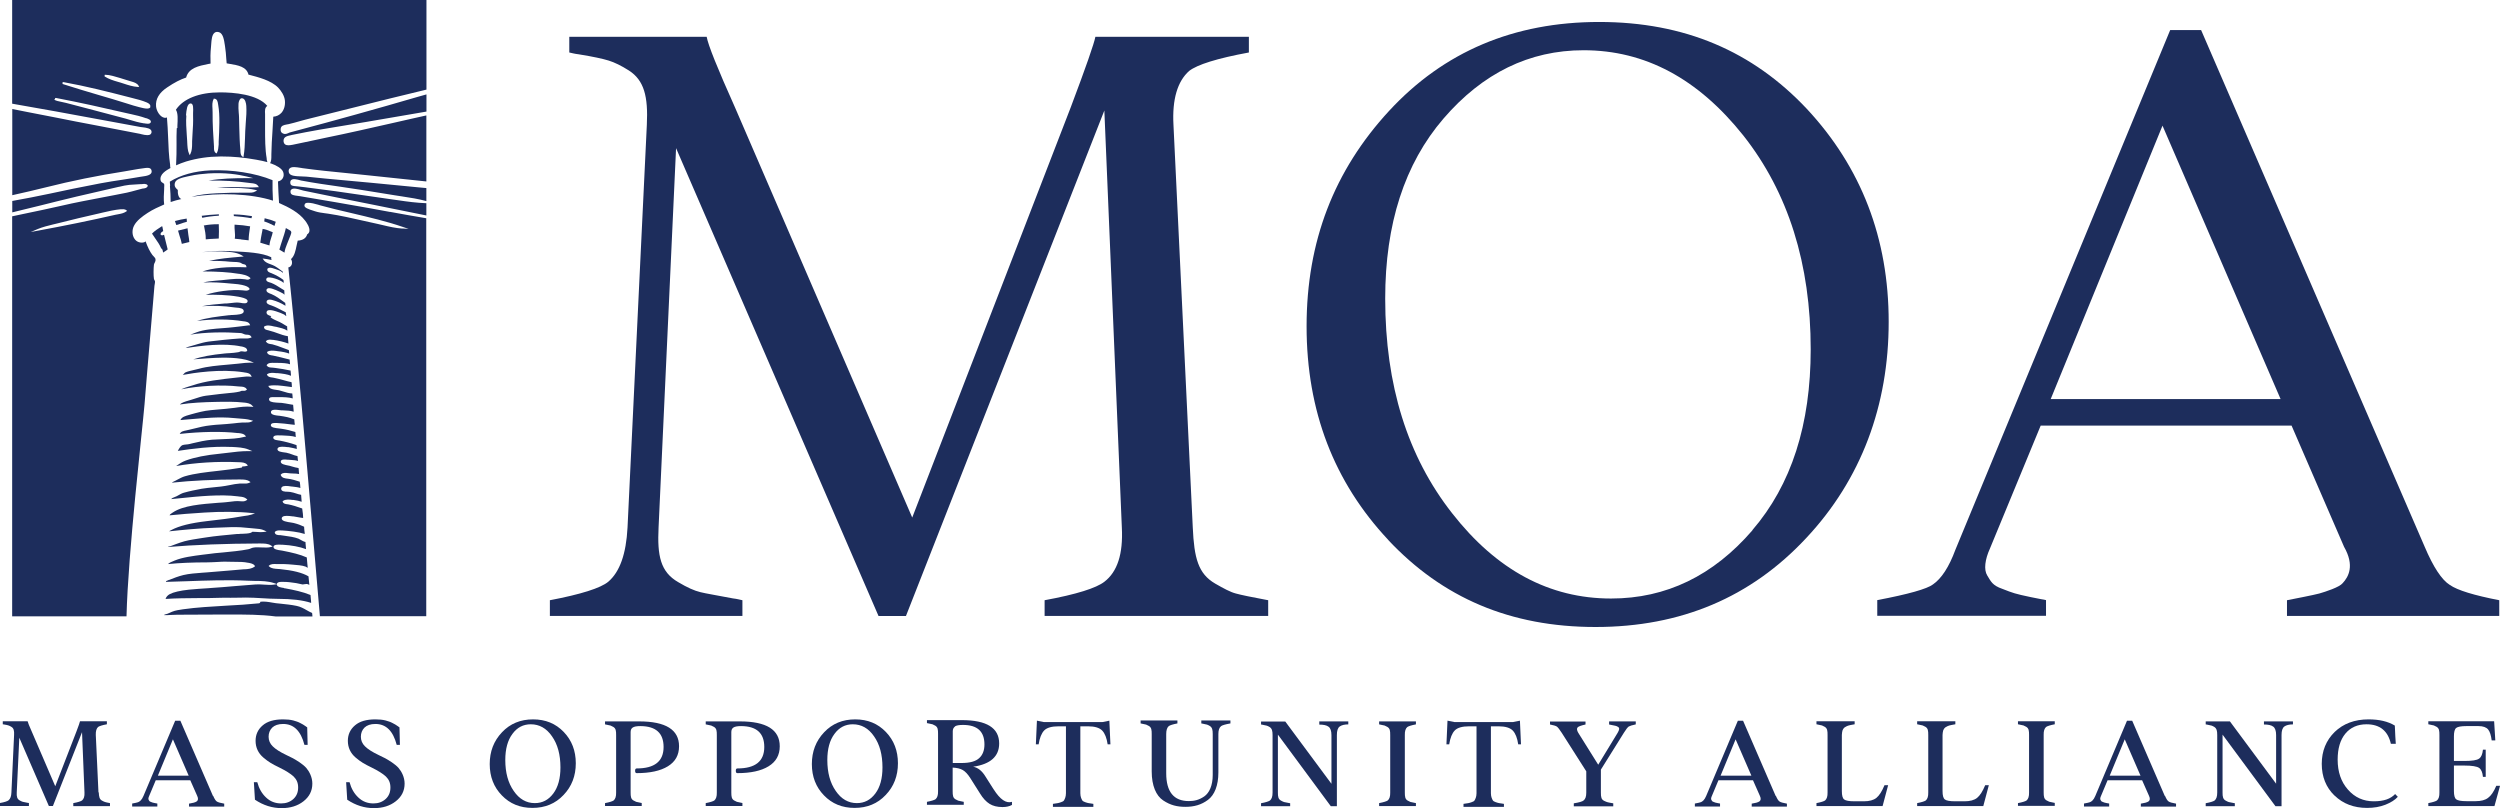 <?xml version="1.0" encoding="UTF-8"?>
<svg id="Layer_2" data-name="Layer 2" xmlns="http://www.w3.org/2000/svg" viewBox="0 0 234.37 75.75">
  <defs>
    <style>
      .cls-1 {
        fill: #1d2d5c;
        stroke-width: 0px;
      }
    </style>
  </defs>
  <g id="Layer_1-2" data-name="Layer 1">
    <g>
      <g>
        <g>
          <path class="cls-1" d="M111.82,49.45c.13,2.86.5,4.33,2.1,5.26.8.46,1.43.8,1.94.93.46.13,1.47.34,3.03.63v1.47h-20.96v-1.47c2.99-.55,4.84-1.14,5.6-1.73,1.22-.93,1.77-2.61,1.64-5.09l-1.64-39.09-18.6,47.39h-2.57L63.38,13.89l-1.64,35.56c-.13,2.65.17,4.17,1.85,5.13.84.5,1.51.8,2.06.93.5.13,1.51.29,3.07.59.38.04.67.13.88.17v1.47h-18.05v-1.47c2.9-.55,4.76-1.14,5.47-1.73,1.09-.93,1.68-2.61,1.81-5.09l1.81-37.75c.13-2.65-.25-4.17-1.68-5.09-.72-.46-1.35-.76-1.89-.93s-1.51-.38-2.82-.59c-.38-.04-.67-.13-.88-.17v-1.47h12.88c.13.76,1.01,2.95,2.65,6.61l16.62,38.46,14.86-38.46c1.43-3.79,2.19-5.98,2.31-6.61h14.39v1.47c-2.99.55-4.84,1.14-5.6,1.73-1.09.97-1.6,2.65-1.47,5.05l1.81,37.75Z"/>
          <path class="cls-1" d="M130.15,50.62c-5.09-5.43-7.66-12.08-7.66-20.03s2.57-14.6,7.74-20.2c5.13-5.55,11.7-8.33,19.69-8.33s14.39,2.74,19.48,8.16c5.09,5.47,7.66,12.12,7.66,19.95s-2.57,14.77-7.74,20.28c-5.18,5.55-11.74,8.33-19.74,8.33s-14.35-2.74-19.44-8.16ZM164.28,49.7c3.66-4.25,5.47-9.89,5.47-16.96,0-8-2.1-14.69-6.31-20.03-4.25-5.34-9.22-8-14.98-8-5.09,0-9.47,2.15-13.13,6.4s-5.47,9.89-5.47,16.88c0,8.12,2.1,14.81,6.27,20.12,4.17,5.34,9.13,8,14.9,8,5.18,0,9.59-2.15,13.26-6.4Z"/>
          <path class="cls-1" d="M227.31,51.26c.8,1.89,1.6,3.11,2.36,3.58.72.5,2.27.97,4.63,1.43v1.47h-19.9v-1.47c.42-.08,2.57-.5,3.03-.63.59-.17,1.89-.59,2.19-.97.55-.59,1.14-1.64.13-3.41l-4.92-11.36h-23.52l-4.76,11.53c-.46,1.01-.59,1.98-.25,2.52s.46.93,1.43,1.26c.97.38,1.18.46,2.61.76.72.13,1.18.25,1.47.29v1.47h-15.82v-1.47c2.9-.55,4.67-1.05,5.22-1.47.8-.55,1.51-1.64,2.1-3.24L203.45,2.82h2.9l20.96,48.44ZM192.25,37.41h21.55l-11.07-25.63-10.48,25.63Z"/>
        </g>
        <g>
          <path class="cls-1" d="M9.26,74.29c.02.4.06.64.31.77.12.07.22.11.29.13.07.02.22.06.45.1v.28h-3.44v-.28c.44-.08.71-.17.82-.25.17-.14.25-.38.23-.75l-.23-5.65-2.73,6.92h-.38l-2.77-6.4-.24,5.13c-.02.39.03.61.28.75.12.07.22.11.29.13.07.02.22.05.44.09.06,0,.1.02.13.02v.28H0v-.28c.44-.08.71-.17.81-.26.16-.14.25-.38.26-.73l.25-5.39c.02-.39-.03-.62-.24-.75-.1-.07-.2-.11-.28-.14s-.22-.06-.41-.09c-.06,0-.1-.02-.13-.02v-.28h2.33c.02.11.15.43.39.97l2.2,5.12,1.98-5.12c.21-.55.32-.87.34-.97h2.52v.28c-.44.08-.71.17-.82.25-.16.14-.23.39-.22.74l.25,5.39Z"/>
          <path class="cls-1" d="M19.99,74.62c.12.28.23.45.34.52.1.07.34.14.69.2v.28h-3.3v-.28c.06-.01.38-.07.44-.09.09-.02.26-.09.31-.14.09-.1.14-.23.02-.49l-.65-1.47h-3.24l-.62,1.48c-.07.15-.09.28-.04.36.05.09.06.14.21.19.14.06.17.07.38.11.1.02.17.04.22.04v.28h-2.36v-.28c.28-.05.46-.09.54-.12.08-.02.17-.08.26-.17.09-.09.18-.23.26-.42l2.97-7.05h.49l3.05,7.04ZM14.8,72.72h2.89l-1.48-3.41-1.41,3.41Z"/>
          <path class="cls-1" d="M23.9,74.95l-.1-1.62h.32c.16.6.44,1.08.83,1.44.39.37.86.55,1.41.55.46,0,.84-.14,1.15-.42.3-.28.44-.63.44-1.07s-.14-.75-.42-1.03c-.29-.27-.74-.55-1.35-.85-.32-.15-.59-.3-.81-.43-.22-.13-.44-.3-.68-.5-.48-.41-.73-.94-.73-1.57,0-.58.22-1.07.67-1.45.44-.38,1.08-.56,1.91-.56.35,0,.68.03.95.1.27.08.45.13.67.25.24.13.26.13.47.28.09.07.15.11.17.12l.04,1.64h-.3c-.34-1.31-1-1.96-2-1.96-.45,0-.79.12-1.02.34-.23.23-.34.52-.34.86s.13.65.39.9c.26.26.68.53,1.27.81.28.14.49.24.63.31s.34.2.62.38c.26.18.47.35.62.52.29.34.57.87.57,1.47,0,.68-.28,1.23-.83,1.66-.55.43-1.23.64-2.04.64-.89,0-1.72-.26-2.51-.79Z"/>
          <path class="cls-1" d="M32.55,74.95l-.1-1.62h.32c.16.6.44,1.08.83,1.44.39.37.86.55,1.41.55.46,0,.84-.14,1.15-.42.3-.28.44-.63.44-1.07s-.14-.75-.42-1.03c-.29-.27-.74-.55-1.35-.85-.32-.15-.59-.3-.81-.43-.22-.13-.44-.3-.68-.5-.48-.41-.73-.94-.73-1.57,0-.58.22-1.07.67-1.45.44-.38,1.08-.56,1.91-.56.35,0,.68.03.95.1.27.08.45.13.67.25.24.13.26.13.47.28.09.07.15.11.17.12l.04,1.64h-.3c-.34-1.31-1-1.96-2-1.96-.45,0-.79.12-1.02.34-.23.23-.34.52-.34.86s.13.65.39.9c.26.26.68.53,1.27.81.28.14.49.24.63.31s.34.2.62.38c.26.18.47.35.62.52.29.34.57.87.57,1.47,0,.68-.28,1.23-.83,1.66-.55.43-1.23.64-2.04.64-.89,0-1.72-.26-2.51-.79Z"/>
          <path class="cls-1" d="M47.05,74.57c-.76-.78-1.14-1.76-1.14-2.94s.38-2.17,1.15-2.98c.76-.81,1.74-1.21,2.91-1.21s2.12.39,2.88,1.18c.76.79,1.13,1.77,1.13,2.94s-.38,2.17-1.15,2.97c-.76.81-1.74,1.21-2.91,1.21s-2.12-.39-2.88-1.18ZM51.87,74.39c.45-.6.67-1.41.67-2.45,0-1.19-.26-2.16-.79-2.91-.52-.76-1.19-1.13-1.99-1.13-.71,0-1.28.3-1.72.9-.45.6-.67,1.42-.67,2.45,0,1.18.26,2.14.79,2.9.52.76,1.18,1.14,1.98,1.14.71,0,1.28-.3,1.73-.9Z"/>
          <path class="cls-1" d="M56.72,75.57v-.28c.42-.08.7-.17.81-.25.16-.14.24-.38.23-.74v-5.39c0-.39-.02-.61-.26-.76-.12-.07-.2-.11-.26-.13-.06-.02-.2-.04-.42-.09-.04,0-.07-.02-.1-.02v-.28h3.2c2.49,0,3.74.78,3.74,2.33,0,.83-.35,1.45-1.05,1.88-.7.43-1.68.64-2.92.64-.1,0-.15-.07-.15-.22s.05-.22.15-.22c1.68,0,2.52-.67,2.52-2.01,0-1.3-.72-1.95-2.17-1.96-.72,0-.92.18-.92.58v5.64c0,.39.03.61.26.75.12.07.2.11.26.13.06.02.19.05.42.09.04,0,.07.02.1.02v.28h-3.45Z"/>
          <path class="cls-1" d="M66.16,75.57v-.28c.42-.08.7-.17.81-.25.16-.14.24-.38.23-.74v-5.39c0-.39-.02-.61-.26-.76-.12-.07-.2-.11-.26-.13-.06-.02-.2-.04-.42-.09-.04,0-.07-.02-.1-.02v-.28h3.2c2.49,0,3.74.78,3.74,2.33,0,.83-.35,1.45-1.05,1.88-.7.43-1.68.64-2.92.64-.1,0-.15-.07-.15-.22s.05-.22.15-.22c1.68,0,2.52-.67,2.52-2.01,0-1.3-.72-1.95-2.17-1.96-.72,0-.92.18-.92.58v5.64c0,.39.03.61.26.75.12.07.2.11.26.13.06.02.19.05.42.09.04,0,.07.02.1.02v.28h-3.45Z"/>
          <path class="cls-1" d="M77.25,74.57c-.76-.78-1.14-1.76-1.14-2.94s.38-2.17,1.15-2.98c.76-.81,1.74-1.21,2.91-1.21s2.12.39,2.88,1.18c.76.79,1.13,1.77,1.13,2.94s-.38,2.17-1.15,2.97c-.76.81-1.74,1.21-2.91,1.21s-2.12-.39-2.88-1.18ZM82.06,74.39c.45-.6.67-1.41.67-2.45,0-1.19-.26-2.16-.79-2.91-.52-.76-1.19-1.13-1.99-1.13-.71,0-1.28.3-1.72.9-.45.6-.67,1.42-.67,2.45,0,1.18.26,2.14.79,2.9.52.76,1.18,1.14,1.98,1.14.71,0,1.28-.3,1.73-.9Z"/>
          <path class="cls-1" d="M93.16,74.01c.6.94,1.16,1.33,1.71,1.16v.29c-.25.14-.55.2-.89.2-.49,0-.89-.1-1.21-.3-.32-.2-.62-.52-.9-.98l-.91-1.44c-.23-.36-.46-.61-.7-.75-.24-.14-.56-.21-.95-.23v2.22c0,.39.03.61.26.75.12.07.2.11.26.13.06.02.19.05.42.09.04,0,.07.02.1.02v.28h-3.45v-.28c.42-.08.7-.17.81-.25.16-.14.24-.38.23-.74v-5.39c0-.39-.02-.61-.26-.76-.12-.07-.2-.11-.26-.13-.06-.02-.2-.04-.42-.09-.04,0-.07-.02-.1-.02v-.28h3.27c2.33,0,3.5.73,3.5,2.19,0,1.21-.81,1.94-2.44,2.18.45.08.84.39,1.17.94l.75,1.18ZM89.52,68.12c-.13.09-.2.24-.2.44v2.97h.82c.78,0,1.33-.15,1.66-.46.33-.3.49-.73.49-1.28,0-1.22-.67-1.83-2.01-1.83-.38,0-.63.05-.76.14Z"/>
          <path class="cls-1" d="M104,67.56l.1,2.22h-.26c-.09-.6-.26-1.03-.51-1.29-.25-.26-.69-.4-1.33-.4h-.72v6.27c0,.34.11.55.18.67.04.07.13.12.27.17.14.05.25.08.32.09s.22.04.45.07v.28h-3.79v-.28c.23-.03.39-.06.46-.07s.17-.04.31-.09c.14-.04.23-.1.27-.17.07-.12.18-.33.18-.67v-6.27h-.68c-.66,0-1.11.13-1.36.39-.25.26-.43.7-.52,1.3h-.26l.1-2.22.64.13h5.51l.65-.13Z"/>
          <path class="cls-1" d="M109.05,75.04c-.67-.44-1.08-1.39-1.08-2.72v-3.5c0-.39-.02-.61-.26-.76-.12-.07-.2-.11-.26-.13-.06-.02-.2-.04-.42-.09-.04,0-.07-.02-.1-.02v-.28h3.45v.28c-.42.08-.7.17-.81.25-.16.14-.24.38-.24.75v3.67c0,1.74.71,2.61,2.12,2.61.52,0,.97-.11,1.45-.44.47-.33.79-1.02.79-2v-3.84c0-.39-.04-.61-.27-.76-.12-.07-.2-.11-.27-.13-.07-.02-.21-.04-.42-.09-.05,0-.09-.02-.11-.02v-.28h2.73v.28c-.47.08-.76.17-.87.25-.18.14-.26.38-.26.75v3.59c0,1.23-.36,2.12-.98,2.58-.62.46-1.29.65-2.11.65-.77,0-1.41-.15-2.08-.6Z"/>
          <path class="cls-1" d="M123.67,67.63h2.73v.28c-.36,0-.63.07-.81.2-.18.14-.26.4-.26.8v6.67h-.57l-4.96-6.71v5.44c0,.39.04.61.3.75.12.07.22.11.28.13.06.02.21.05.45.09.05,0,.09.02.12.02v.28h-2.73v-.28c.44-.08.71-.17.83-.25.17-.14.25-.38.25-.74v-5.39c0-.39-.05-.61-.27-.76-.12-.07-.2-.11-.27-.13-.07-.02-.21-.04-.42-.09-.05,0-.09-.02-.12-.02v-.28h2.27l4.33,5.84v-4.56c0-.39-.09-.66-.27-.79-.18-.14-.47-.2-.87-.2v-.28Z"/>
          <path class="cls-1" d="M129.29,75.57v-.28c.42-.08.7-.17.81-.25.16-.14.24-.38.23-.74v-5.39c0-.39-.02-.61-.26-.76-.12-.07-.2-.11-.26-.13-.06-.02-.2-.04-.42-.09-.04,0-.07-.02-.1-.02v-.28h3.45v.28c-.42.08-.7.17-.81.25-.16.14-.24.38-.23.75v5.39c0,.39.03.61.26.75.12.07.2.11.26.13.06.02.19.05.42.09.04,0,.07.02.1.02v.28h-3.45Z"/>
          <path class="cls-1" d="M142.49,67.56l.1,2.22h-.26c-.09-.6-.26-1.03-.51-1.29-.25-.26-.69-.4-1.33-.4h-.72v6.27c0,.34.11.55.18.67.04.07.13.12.27.17.14.05.25.08.32.09s.22.04.45.07v.28h-3.79v-.28c.23-.03.39-.06.46-.07s.17-.04.31-.09c.14-.04.23-.1.27-.17.07-.12.18-.33.18-.67v-6.27h-.68c-.66,0-1.11.13-1.36.39-.25.26-.43.7-.52,1.3h-.26l.1-2.22.64.13h5.51l.65-.13Z"/>
          <path class="cls-1" d="M150.87,67.63h2.48v.28c-.34.07-.55.14-.66.2-.1.07-.26.27-.45.58l-2.16,3.46v2.16c0,.42.04.64.31.77.14.07.25.11.33.13.08.02.26.06.52.1v.28h-3.7v-.28c.5-.08.81-.17.92-.27.17-.13.25-.37.25-.73v-2l-2.3-3.61c-.2-.31-.35-.5-.45-.58-.1-.07-.32-.14-.65-.2v-.28h3.33v.28c-.41.09-.65.18-.73.26-.11.11-.09.28.05.52l1.87,2.99,1.82-2.99c.17-.29.2-.46.03-.56-.09-.05-.17-.09-.24-.1-.07-.02-.2-.05-.39-.08-.09-.02-.16-.03-.2-.04v-.28Z"/>
          <path class="cls-1" d="M166.49,74.62c.12.28.23.45.34.52.1.07.34.14.69.2v.28h-3.3v-.28c.06-.01.38-.07.44-.09.09-.02.26-.09.31-.14.09-.1.14-.23.02-.49l-.65-1.47h-3.24l-.62,1.48c-.07.15-.09.28-.04.36.05.09.06.14.21.19.14.06.17.07.38.11.1.02.17.04.22.04v.28h-2.36v-.28c.28-.05.46-.09.54-.12.08-.02.17-.08.26-.17.09-.09.18-.23.26-.42l2.97-7.05h.49l3.05,7.04ZM161.3,72.72h2.89l-1.48-3.41-1.41,3.41Z"/>
          <path class="cls-1" d="M170.29,75.57v-.28c.42-.08.7-.17.81-.25.16-.14.24-.38.23-.75v-5.39c0-.39-.02-.61-.26-.76-.12-.07-.2-.11-.26-.13-.06-.02-.2-.04-.42-.09-.04,0-.07-.02-.1-.02v-.28h3.58v.28s-.35.06-.38.07c-.03,0-.09.02-.17.04-.17.04-.17.07-.3.13-.15.07-.22.18-.29.34-.02.1-.06.25-.06.42v5.26c0,.42.07.68.22.79.14.11.46.17.96.17h.89c.5,0,.89-.1,1.17-.32.27-.22.52-.61.76-1.19h.34l-.52,1.96h-6.23Z"/>
          <path class="cls-1" d="M179.73,75.57v-.28c.42-.08.7-.17.81-.25.16-.14.24-.38.23-.75v-5.39c0-.39-.02-.61-.26-.76-.12-.07-.2-.11-.26-.13-.06-.02-.2-.04-.42-.09-.04,0-.07-.02-.1-.02v-.28h3.58v.28s-.35.06-.38.07c-.03,0-.09.02-.17.04-.17.04-.17.07-.3.13-.15.07-.22.18-.29.34-.02.1-.06.25-.06.42v5.26c0,.42.07.68.22.79.14.11.46.17.96.17h.89c.5,0,.89-.1,1.17-.32.27-.22.52-.61.76-1.19h.34l-.52,1.96h-6.23Z"/>
          <path class="cls-1" d="M189.18,75.57v-.28c.42-.08.7-.17.81-.25.16-.14.24-.38.23-.75v-5.39c0-.39-.02-.61-.26-.76-.12-.07-.2-.11-.26-.13-.06-.02-.2-.04-.42-.09-.04,0-.07-.02-.1-.02v-.28h3.45v.28c-.42.08-.7.17-.81.25-.16.14-.24.38-.23.74v5.39c0,.39.03.61.26.75.12.07.2.11.26.13.06.02.19.05.42.09.04,0,.07.02.1.02v.28h-3.45Z"/>
          <path class="cls-1" d="M202.97,74.62c.12.28.23.45.34.52.1.07.34.14.69.2v.28h-3.3v-.28c.06-.01.38-.07.44-.09.09-.02.26-.09.31-.14.09-.1.14-.23.02-.49l-.65-1.47h-3.24l-.62,1.48c-.07.15-.09.28-.04.36.05.09.06.14.21.19.14.06.17.07.38.11.1.02.17.04.22.04v.28h-2.36v-.28c.28-.05.46-.09.54-.12.08-.02.17-.08.26-.17.09-.09.18-.23.26-.42l2.97-7.05h.49l3.05,7.04ZM197.78,72.72h2.89l-1.48-3.41-1.41,3.41Z"/>
          <path class="cls-1" d="M212.23,67.63h2.73v.28c-.36,0-.63.07-.81.2-.18.14-.26.4-.26.8v6.67h-.57l-4.96-6.71v5.44c0,.39.04.61.3.75.12.07.22.11.28.13.06.02.21.05.45.09.05,0,.09.02.12.02v.28h-2.73v-.28c.44-.08.71-.17.83-.25.17-.14.25-.38.25-.75v-5.39c0-.39-.05-.61-.27-.76-.12-.07-.2-.11-.27-.13-.07-.02-.21-.04-.42-.09-.05,0-.09-.02-.12-.02v-.28h2.27l4.33,5.84v-4.56c0-.39-.09-.66-.27-.79-.18-.14-.47-.2-.87-.2v-.28Z"/>
          <path class="cls-1" d="M218.85,74.58c-.79-.77-1.19-1.76-1.19-2.97s.41-2.2,1.21-2.99c.81-.78,1.87-1.18,3.18-1.18.99,0,1.81.19,2.46.58.03.76.06,1.33.09,1.71h-.46c-.28-1.22-1.04-1.83-2.28-1.83-.85,0-1.51.3-1.99.88-.48.58-.72,1.4-.72,2.43,0,1.15.32,2.09.97,2.82.64.73,1.45,1.09,2.41,1.09s1.58-.23,2.01-.68l.25.26c-.27.3-.66.54-1.16.74-.51.2-1.08.3-1.72.3-1.24,0-2.26-.39-3.05-1.16Z"/>
          <path class="cls-1" d="M234.37,73.68l-.52,1.89h-6.2v-.28c.42-.08.7-.17.81-.25.16-.14.24-.38.23-.75v-5.39c0-.39-.02-.61-.26-.76-.12-.07-.2-.11-.26-.13-.06-.02-.2-.04-.42-.09-.04,0-.07-.02-.1-.02v-.28h6.17l.11,1.79h-.34c-.06-.48-.17-.83-.34-1.03-.17-.2-.47-.31-.9-.31h-1.12c-.5,0-.82.06-.96.17-.15.11-.22.38-.22.79v2.31h.97c.72,0,1.19-.07,1.39-.22.2-.14.32-.42.36-.84h.26v2.55h-.26c-.04-.42-.16-.7-.36-.84-.2-.14-.67-.22-1.39-.22h-.97v2.38c0,.42.07.68.22.79.14.11.46.17.96.17h.86c.5,0,.89-.1,1.16-.31.28-.2.54-.58.77-1.13h.34Z"/>
        </g>
      </g>
      <g>
        <path class="cls-1" d="M22.6,22.45c.25.03.49.06.71.08,0-.4.06-.76.11-1.11,0-.06.02-.13.03-.2-.42-.08-.9-.13-1.46-.16-.01.21,0,.41.02.6.02.25.04.48,0,.72.19.02.39.04.59.06Z"/>
        <path class="cls-1" d="M17.51,20.62s0-.09-.01-.13c-.35.05-.74.13-1.1.23.02.05.03.1.05.15.03.07.05.15.08.23.11-.03.21-.07.31-.1.22-.07.44-.15.68-.21,0-.06,0-.11-.01-.16Z"/>
        <path class="cls-1" d="M17.05,22.86c.13-.03.25-.06.37-.09l.33-.08c-.02-.23-.05-.45-.09-.66-.03-.2-.06-.41-.08-.63-.32.07-.63.15-.89.22.05.17.1.35.15.51.08.24.16.48.21.75Z"/>
        <path class="cls-1" d="M19.13,21.19c.08.39.17.82.16,1.25.28-.03.59-.05.89-.06.11,0,.22-.01.33-.02.02-.45.02-.88,0-1.34h-.05c-.5,0-.95.04-1.35.12v.05Z"/>
        <path class="cls-1" d="M23.62,20.28v-.02c-.45-.07-1.04-.15-1.71-.16,0,.06,0,.11.02.16.56.04,1.12.11,1.65.2.01-.06.03-.12.04-.18Z"/>
        <path class="cls-1" d="M15.93,17.42c.04.49.07.99.07,1.52.31-.11.65-.2,1-.28-.28-.11-.35-.51-.33-.85-.02-.02-.04-.03-.05-.05-.13-.12-.3-.26-.23-.59.08-.39.69-.52,1.19-.63.07-.01.13-.03.19-.04.64-.15,1.25-.2,1.76-.24,1.59-.1,2.82.1,3.57.28l.65.16h-.66c-1.13,0-2.4.03-3.53.23,1.31-.03,2.66.06,3.82.22.05,0,.1.01.16.02.24.02.52.05.66.27l.07.11h-.13c-.47.04-.96.03-1.47,0-.29,0-.59-.02-.89-.02h-.08c-.46,0-.9.04-1.33.08.27,0,.54,0,.81,0,.95,0,1.92,0,2.74.19l.19.04-.16.1c-.22.14-.47.12-.71.12-.06,0-.12,0-.18,0-1,0-1.86.01-2.76.06-.76.04-1.62.11-2.33.34,2.53-.43,5.57-.31,7.62.35-.04-.72-.05-1.33-.04-1.92-1.63-.67-3.8-1-5.8-.92-1.52.07-2.81.43-3.83,1.06,0,.12.02.24.03.36Z"/>
        <path class="cls-1" d="M16.57,12.02c-.03.5-.02,1.01-.02,1.51,0,.62,0,1.25-.04,1.88v.08s0,0,0,.01c.29-.13.59-.25.94-.36,1.04-.31,2.08-.46,3.19-.47.06,0,.12,0,.18,0,.99,0,2.01.09,3.19.3.42.07.75.15,1.06.23-.04-.09-.06-.2-.07-.29v-.07c-.15-.82-.15-1.85-.15-2.85,0-.37,0-.74,0-1.09,0-.07,0-.13,0-.2-.02-.32-.03-.62.21-.77-.92-1.1-3.17-1.27-4.44-1.27-1.94,0-3.44.59-4.13,1.63.21.32.17.94.14,1.5v.21ZM22.53,9.26c.05-.04.12-.06.18-.05.29.05.36.47.38.72.03.5,0,1.03-.05,1.58-.02.26-.04.53-.05.8,0,.21-.02.42-.02.63-.02.61-.04,1.19-.13,1.68l-.02.12-.1-.07c-.16-.11-.17-.31-.18-.48,0-.03,0-.06,0-.09-.07-.69-.09-1.46-.11-2.21,0-.3-.01-.6-.02-.89,0-.15-.02-.29-.03-.44-.02-.28-.04-.55-.02-.8,0-.11.04-.38.19-.5ZM20.02,9.29l.02-.04h.05c.28.02.32.3.35.5,0,.04.01.08.02.12.17.94.1,2.26.04,3.42v.26c-.03.28-.04.56-.16.77l-.04.07-.07-.05c-.17-.11-.17-.32-.17-.48,0-.04,0-.09,0-.13-.07-1.06-.14-2.09-.13-3.18,0-.11,0-.23-.01-.35-.02-.32-.04-.65.11-.91ZM17.44,10.83v-.05c.04-.43.09-1.08.43-1.08h.02c.25.01.23.48.21.9,0,.1,0,.19,0,.25.02.56-.01,1.1-.05,1.66-.02.24-.03.49-.04.74,0,.07,0,.14,0,.21,0,.33-.02.68-.15.94l-.07.15-.07-.15c-.13-.27-.15-.7-.17-1.11v-.04c-.01-.19-.02-.38-.04-.59-.04-.59-.09-1.26-.04-1.84Z"/>
        <path class="cls-1" d="M25.73,21.18s.01-.04.02-.06c.04-.11.07-.22.1-.33-.3-.13-.64-.24-1.04-.33-.02.11-.03.2-.04.3.3.09.57.22.83.35.04.02.09.04.14.07Z"/>
        <path class="cls-1" d="M24.56,21.79c-.06.31-.12.63-.16.96.16.04.31.09.46.14.13.04.26.08.4.12.02-.29.1-.52.17-.74.05-.16.11-.32.14-.5-.09-.03-.17-.07-.26-.1-.22-.09-.43-.18-.69-.21-.02.11-.04.23-.06.35Z"/>
        <path class="cls-1" d="M20.52,20.13s0-.02,0-.04c-.59.02-1.12.08-1.61.14.01.07.03.14.05.19.42-.09.92-.16,1.56-.2,0-.03,0-.07,0-.1Z"/>
        <path class="cls-1" d="M26.67,23.68c.04-.3.13-.52.23-.78.04-.09.08-.19.12-.3.02-.05.05-.12.08-.2.08-.19.23-.54.21-.64-.02-.12-.17-.2-.33-.28-.06-.03-.12-.06-.18-.1-.09.41-.22.79-.34,1.15-.09.28-.19.57-.27.87.13.07.25.15.37.22l.1.06Z"/>
        <path class="cls-1" d="M22.93,53.37h-.1c-.82.08-1.65.14-2.46.21l-.97.08c-.14.01-.28.02-.42.03-.64.05-1.24.09-1.79.22-.49.12-.94.3-1.34.46h-.03s-.04.03-.06.03c-.08.03-.17.06-.2.11,0,.01,0,.03,0,.04.63-.02,1.27-.04,1.91-.06,1.91-.07,3.88-.14,5.76-.05.22.01.44.01.66.02.64,0,1.25.02,1.79.2l.27.09c.04-.2.35-.21.58-.2h.02c.45,0,.75.05,1.1.1l.14.02c.12.02.23.05.33.07.09.02.17.04.23.05h.02s.1,0,.15-.02c.06-.01.12-.02.19-.02.02,0,.05,0,.08,0,.08.02.13.04.18.07,0,0,.02,0,.03.01,0-.07-.01-.13-.02-.2-.02-.2-.04-.4-.06-.6-.58-.34-1.46-.56-2.69-.68-.05,0-.11,0-.16-.01-.31-.02-.63-.04-.82-.22l-.07-.06.07-.06c.18-.14.43-.13.67-.12.06,0,.12,0,.18,0h.17c.24,0,.49,0,.74.02.12.01.25.02.38.03.48.04.94.07,1.26.19.05.02.09.05.14.08.02.01.04.02.06.03-.01-.13-.02-.26-.04-.4-.01-.19-.03-.38-.05-.57-.62-.28-1.38-.46-2.31-.64-.03,0-.08-.01-.13-.02-.3-.04-.7-.1-.68-.34.02-.21.39-.22.8-.19h.07c.79.04,1.6.19,2.18.41-.01-.2-.03-.4-.05-.59v-.08c-.16-.03-.29-.11-.42-.18-.08-.04-.16-.09-.24-.13-.38-.15-.9-.22-1.35-.28-.12-.02-.24-.03-.35-.05-.03,0-.06,0-.1,0-.15-.01-.4-.03-.42-.26v-.03s.02-.02.02-.02c.14-.16.39-.14.59-.13h.08c.66.04,1.54.14,2.12.33,0-.1-.02-.19-.03-.29-.01-.13-.03-.26-.03-.39-.32-.15-.58-.25-.98-.35-.05-.01-.13-.02-.22-.04-.41-.06-.93-.13-.9-.4,0-.06.03-.1.08-.14.17-.13.56-.09.95-.04h.06c.19.03.35.06.51.09.14.02.27.05.41.06,0-.26-.04-.51-.07-.74l-.02-.15c-.49-.18-.92-.31-1.33-.39-.03,0-.06,0-.1-.01-.13-.02-.32-.04-.39-.21l-.02-.06.05-.04c.23-.17.58-.13.89-.09h.09c.3.04.56.1.76.17,0-.09-.02-.17-.02-.26-.01-.13-.02-.26-.03-.39-.18-.03-.33-.08-.48-.13-.15-.05-.31-.1-.54-.14-.06,0-.14-.01-.23-.02-.28,0-.62-.02-.62-.28,0-.07.03-.13.08-.17.15-.13.5-.1.81-.05.03,0,.06,0,.09.01h.02c.31.04.57.06.8.14-.01-.22-.03-.42-.06-.59-.08-.02-.17-.05-.26-.08-.19-.06-.39-.12-.59-.16-.08-.02-.16-.03-.26-.04-.26-.03-.55-.06-.66-.32l-.02-.05.04-.04c.17-.18.44-.14.68-.11.07,0,.14.02.21.02.07,0,.15,0,.22.01.21,0,.41.02.58.05,0-.07-.01-.14-.02-.21,0-.12-.02-.24-.03-.35-.22-.03-.42-.09-.63-.15-.07-.02-.13-.04-.2-.06-.03,0-.09-.02-.15-.03-.3-.06-.71-.13-.69-.37,0-.05.03-.09.06-.12.11-.09.33-.08.58-.05h.07c.1.01.19.02.27.02.25.02.46.03.63.1v-.06c-.02-.13-.03-.27-.04-.4-.19-.04-.34-.09-.49-.15-.16-.06-.33-.12-.56-.17-.03,0-.08-.01-.15-.02-.29-.04-.68-.08-.68-.31,0-.05.02-.1.07-.14.15-.13.54-.09.89-.05h.07c.34.05.58.12.79.17,0-.07-.01-.14-.02-.2,0-.05,0-.11-.01-.16-.54-.19-1.08-.33-1.61-.43-.02,0-.06,0-.09-.01-.17-.02-.37-.05-.45-.16-.03-.04-.04-.09-.03-.13.04-.19.34-.2.61-.18h.2c.47.02.96.04,1.3.15-.01-.16-.02-.31-.04-.47-.43-.13-.79-.23-1.35-.31-.04,0-.1-.01-.16-.02-.36-.04-.81-.08-.79-.32.02-.21.33-.2.54-.19h.05c.44.02.9.08,1.3.13.12.02.24.03.35.04,0-.08,0-.16-.02-.24,0-.09-.02-.17-.02-.27-.44-.19-.84-.26-1.38-.34-.03,0-.07,0-.11-.01-.29-.03-.55-.07-.66-.2-.03-.04-.05-.09-.04-.15,0-.05.03-.1.07-.13.14-.11.43-.08.75-.04.06,0,.11.02.15.02h.15c.42.02.74.03,1.01.13,0-.06,0-.13-.01-.19-.01-.16-.02-.31-.04-.46-.12-.02-.24-.04-.36-.06-.23-.04-.46-.09-.73-.12-.05,0-.13,0-.22-.01-.42-.02-.78-.05-.9-.19-.03-.04-.05-.09-.05-.14.02-.22.28-.2.46-.2.16,0,.29,0,.43,0,.49,0,.95.01,1.33.12,0-.16-.03-.32-.04-.46-.31-.02-.55-.09-.79-.17-.14-.04-.29-.09-.45-.13-.08-.02-.17-.03-.26-.04-.28-.04-.56-.07-.69-.27l-.06-.1.12-.02c.5-.09,1.11,0,1.65.07.15.02.3.04.44.06,0-.02,0-.05,0-.07,0-.13-.01-.27-.03-.39-.25-.05-.5-.12-.75-.19-.31-.08-.63-.17-.94-.23-.04,0-.08-.01-.13-.02-.16-.02-.36-.04-.46-.22l-.03-.07.06-.04c.22-.14.52-.11.8-.08h.13c.52.05.95.11,1.27.25v-.02c-.02-.15-.03-.31-.04-.47-.42-.1-.91-.17-1.39-.24l-.25-.03s-.09,0-.13-.01c-.17-.01-.35-.02-.45-.18l-.03-.04.03-.04c.15-.21.45-.19.75-.18.07,0,.15,0,.22,0,.56,0,.95.04,1.2.13-.01-.14-.02-.28-.04-.44-.59-.16-1.12-.28-1.58-.38-.03,0-.05,0-.08-.01-.16-.03-.38-.06-.44-.26l-.02-.06.05-.03c.22-.14.53-.1.81-.07l.12.02c.48.05.84.13,1.1.23,0-.04,0-.09-.01-.13,0-.06-.01-.13-.02-.2-.2-.07-.4-.14-.6-.22-.31-.12-.63-.24-.95-.32-.04-.01-.09-.02-.13-.02-.16-.02-.33-.05-.44-.2l-.04-.06.05-.05c.15-.14.37-.11.55-.09h.07c.52.07,1.05.2,1.45.35-.02-.21-.04-.42-.05-.63v-.06c-.37-.06-.67-.17-.97-.28-.11-.04-.22-.08-.34-.12-.12-.04-.25-.07-.38-.11l-.1-.03s-.05-.01-.08-.02c-.14-.03-.35-.07-.37-.28v-.05s.04-.03.04-.03c.25-.15.58-.07.87,0,.05.01.1.02.15.03h.04c.42.1.81.18,1.09.37,0-.09-.01-.19-.02-.28v-.12c-.08-.04-.15-.09-.22-.13-.16-.1-.32-.2-.49-.28-.08-.04-.17-.08-.25-.11-.18-.08-.37-.16-.54-.29l-.07-.06.06-.07s.02-.01.02-.02c-.23-.06-.48-.15-.44-.39.01-.06.05-.11.1-.14.14-.07.39-.05.79.08.25.08.59.21.76.3.05.03.1.07.14.11.02.01.03.03.05.04,0-.06,0-.11-.02-.17,0-.06-.01-.12-.02-.19-.11-.05-.21-.11-.32-.16-.32-.17-.66-.35-1.02-.48-.02,0-.04-.01-.06-.02-.16-.05-.42-.14-.4-.34,0-.06.04-.11.09-.14.12-.08.33-.05.49,0,.37.1.79.28,1.14.5.02,0,.03.02.05.03,0,0,0-.02,0-.03,0-.08-.01-.17-.02-.24-.06-.05-.13-.09-.19-.14-.33-.24-.67-.5-1.09-.68-.02,0-.05-.02-.08-.03-.18-.07-.42-.16-.4-.35,0-.07.04-.12.1-.15.16-.09.48.02.71.12h.02c.29.12.53.24.69.33.05.02.09.06.13.1.01,0,.03.02.04.03,0-.06,0-.13-.01-.19,0-.08,0-.15-.01-.22-.12-.07-.24-.15-.36-.22-.27-.18-.55-.35-.87-.48-.03-.01-.06-.02-.1-.03-.15-.04-.4-.11-.36-.32.05-.22.34-.16.5-.13h.04c.4.09.66.21.88.33.06.03.11.07.15.11.02.01.04.03.06.05,0-.02,0-.05,0-.07,0-.07,0-.14-.02-.21-.29-.23-.66-.44-1.13-.64-.02,0-.04-.02-.06-.02-.13-.05-.34-.12-.32-.35v-.03s.02-.02.02-.02c.17-.16.42-.07.62,0l.07.02c.21.07.44.15.58.24.05.03.09.07.13.11.01.01.02.02.04.04,0-.05-.01-.1-.02-.14-.08-.06-.16-.12-.25-.18-.15-.11-.31-.23-.49-.33-.12-.07-.26-.12-.39-.17-.25-.09-.51-.19-.65-.4l-.1-.14.17.02c.11.01.38.05.67.12-.03-.07-.05-.15-.03-.26-.87-.43-2.26-.49-3.6-.56l-.32-.02c-1.01-.04-1.84,0-2.56.11.5-.05,1.05-.1,1.58-.08h.16c.74.03,1.44.06,1.94.35l.22.13-.26.02c-1.02.09-2.08.17-2.98.4.66-.02,1.36,0,1.96.07.12.01.25.02.38.02.17,0,.33.01.47.04.08.01.15.05.22.09.04.02.08.04.11.06.03.01.06.02.09.02.09.02.23.05.25.19l.02.1h-.1c-1.71-.07-3.07.06-4.02.39h.02c1.33,0,2.46.07,3.36.22h.03c.37.06.76.13,1.02.35l.07.06-.06.06c-.12.12-.29.08-.42.05-.03,0-.05-.01-.08-.01-.56-.08-1.15-.02-1.78.05-.12.02-.25.03-.38.04-.16.02-.33.03-.49.04-.45.04-.88.08-1.22.18.86-.06,1.8.02,2.63.1.08,0,.16.02.24.02.26.02.53.05.75.1.41.09.63.2.7.34l.03.05-.04.04c-.14.15-.35.11-.52.09-.03,0-.07,0-.1-.01-.56-.05-1.1-.03-1.81.06-.6.08-1.17.2-1.66.36.96-.02,2.06,0,3.01.17h.02c.37.07.76.16.87.32.03.04.04.09.03.14-.05.23-.41.17-.67.12-.06-.01-.12-.02-.16-.02-.23-.02-.47.01-.72.04-.13.02-.26.03-.39.04h-.17c-.76.07-1.53.12-2.17.26.95-.07,2.06-.04,3.03.11.05,0,.11.01.18.02.31.02.73.06.71.36-.02.28-.58.31-1.04.33-.1,0-.19,0-.25.02h-.08c-1.1.13-2.15.25-3.01.54,1.41-.19,3.13-.18,4.33.03.03,0,.06,0,.1.01.19.03.42.06.51.27l.04.1h-.11c-.3.04-.59.07-.88.11-.36.04-.74.09-1.12.12l-.38.03c-.94.07-1.82.13-2.55.4-.2.07-.39.15-.58.22,1.35-.24,3.23-.26,4.66-.16.15,0,.26.05.35.09.04.02.09.04.13.05.05.01.11.02.17.02.14,0,.32.02.4.17l.05.08-.08.03c-.2.09-.43.08-.66.07-.11,0-.22,0-.33,0-1.04.07-2.12.19-2.94.29-.38.05-.74.15-1.08.25l-.2.06c-.08.02-.16.04-.24.07-.24.06-.48.12-.66.23,1.41-.21,3.56-.5,5.2-.15h.04c.21.05.5.11.53.36v.06s-.04.03-.04.03c-.12.06-.24.04-.35.02-.07-.01-.13-.02-.19-.01-.04,0-.08.02-.12.04-.04.02-.09.03-.13.04-.27.05-.56.07-.84.09-.15,0-.3.02-.44.03-1.24.12-2.19.3-2.94.55.18-.01.37-.03.56-.04.5-.04,1.01-.08,1.52-.1.66-.03,2.31-.07,3.23.3l.37.15h-.4c-.31,0-.57.04-.86.07-.09.01-.18.02-.28.03-.32.03-.64.06-.96.09-.91.08-1.85.16-2.64.38-.16.04-.33.08-.5.12-.3.07-.58.13-.79.23-.04.02-.09.07-.13.12-.03.03-.05.06-.09.09,0,0-.01.01-.02.02,1.01-.19,3.54-.59,5.69-.25.04,0,.07.01.11.02.22.03.48.06.59.26l.08.13h-.15c-.26-.03-.51,0-.75.03l-.63.07c-1.45.16-2.82.31-3.99.71-.11.04-.22.07-.33.1-.26.08-.52.16-.72.26l-.03.02s0,0-.01,0c1.65-.34,3.78-.45,5.38-.27.05,0,.1,0,.15.01.21.01.45.02.59.22l.04.06-.06.05c-.1.08-.21.07-.31.07-.05,0-.1,0-.13,0-.02,0-.05.02-.08.03-.03.02-.07.03-.11.04-.34.08-.73.12-1.1.15-.16.01-.32.03-.48.05l-.29.03c-.44.05-.89.1-1.31.16-.35.05-.68.16-1.01.27-.13.04-.25.08-.38.12-.07.02-.13.04-.2.06-.31.09-.64.18-.83.37,1.07-.17,2.31-.22,3.28-.24.92-.02,1.88-.04,2.72.06h.03c.26.03.55.07.73.26l.14.15-.2-.02c-.5-.04-1.04.02-1.55.1-.55.08-1.13.12-1.69.17-.18.02-.37.03-.55.05-.66.06-1.27.23-1.85.39l-.14.04c-.45.13-.72.2-.87.5.3-.02.62-.05.94-.08,1.29-.11,2.75-.24,4.05-.11.16.02.32.03.48.04.4.03.78.05,1.15.16l.2.06-.19.09c-.19.08-.38.07-.57.07-.08,0-.17,0-.24,0-.27.02-.54.04-.83.08-.21.02-.43.04-.64.06-.18.01-.36.03-.54.04-.32.02-.64.04-.95.08-.6.06-1.16.2-1.71.34l-.29.07c-.1.02-.19.04-.27.06-.33.07-.54.11-.65.34,1.99-.22,4.01-.25,5.44-.08h.08c.22.03.46.05.61.22l.09.1-.13.03c-.63.17-1.32.19-2.05.22-.33.01-.67.03-1.01.05-.64.06-1.28.2-1.85.34l-.24.06c-.11.03-.23.04-.34.05-.14.01-.28.03-.37.07-.13.05-.31.33-.41.53,1.32-.2,3.21-.45,4.97-.37h.11c.54.03,1.09.05,1.54.24l.36.15h-.39c-.67,0-1.27.08-1.84.15-.26.03-.51.06-.78.09-1.34.13-2.39.34-3.22.64-.35.13-.61.31-.88.5l-.03.02s0,0,0,0c1.79-.32,3.91-.45,5.85-.36h.04c.27.01.58.02.76.22l.08.09-.11.04c-.12.04-.26.04-.42.05,0,.03,0,.07-.04.09-.02.01-.04.03-.08.03,0,0-.01,0-.02,0-.67.12-1.42.21-2.13.29-1.08.12-2.19.24-3.11.51-.24.07-.46.19-.67.3-.11.06-.23.13-.35.18l-.04.02c-.08.04-.13.06-.15.1,1.81-.2,4.01-.3,6.22-.3h.09s.07,0,.1,0c.32,0,.63.01.85.17l.11.08-.12.06c-.18.08-.37.08-.57.07-.11,0-.21,0-.32,0-.31.02-.63.08-.97.15-.26.05-.52.1-.79.13-.22.03-.45.05-.67.07-.4.04-.79.08-1.15.14-.53.1-1.14.22-1.66.37-.21.06-.38.16-.57.27l-.11.06c-.06.03-.12.06-.19.08-.13.05-.25.1-.32.19.29-.03.59-.06.91-.09,1.65-.17,3.71-.38,5.33-.17.05,0,.09.01.14.02.25.02.5.05.69.22l.07.07-.08.06c-.18.13-.38.1-.58.09-.34-.04-.69.01-1.08.06-.2.02-.41.05-.62.06l-.33.02c-1.64.13-3.33.25-4.31.92l-.06.04c-.12.07-.2.14-.23.22.96-.1,2.01-.18,3.27-.26,1.52-.1,3.21-.09,4.39.04l.35.04-.33.11c-.21.07-.44.1-.67.13-.11.01-.21.03-.32.05-1,.18-2.02.3-3.17.43-1.56.18-2.62.45-3.34.83-.02.01-.04.02-.06.03-.07.03-.12.06-.16.1,1.32-.14,2.83-.29,4.35-.34.19,0,.37-.01.56-.02.6-.03,1.22-.05,1.81-.02.26.02.53.04.79.07.11.01.22.02.33.03.07,0,.14.01.21.02.29.02.59.04.86.17l.23.11-.26.04c-.22.03-.42.02-.63,0-.14-.01-.28-.01-.44-.02-.01,0-.02.02-.03.02-.05.03-.09.07-.17.09-.21.06-.48.07-.74.08-.11,0-.23,0-.34.02h-.17c-1.04.1-2.02.18-2.96.33l-.33.05c-.58.09-1.13.17-1.63.3-.28.07-.55.18-.81.27-.16.06-.32.12-.48.18-.02,0-.06.01-.09.02-.1.02-.16.04-.18.07,2.47-.21,5.49-.32,8.51-.33h.14c.36,0,.74,0,1.03.19l.14.1-.16.04c-.26.07-.55.05-.86.04-.28-.01-.56-.03-.81.02-.07.01-.14.04-.21.07-.08.03-.16.07-.24.08-.76.15-1.58.22-2.37.3-.49.04-1,.09-1.48.16-.14.02-.28.04-.42.05-.93.12-1.89.24-2.64.55l-.09.04c-.19.07-.4.16-.53.29,1.07-.11,2.33-.16,3.66-.16.28,0,.56-.02.84-.03.36-.02.75-.05,1.11-.03.21,0,.42.01.63.01.43,0,.88,0,1.28.09h.03c.19.04.47.09.58.27l.03.06-.06.04c-.25.19-.59.22-.92.24Z"/>
        <path class="cls-1" d="M36.57,19.87c-.65-.12-1.3-.24-1.96-.36-2.05-.36-4.25-.75-6.5-1.12h0c-.07-.01-.14-.02-.22-.03-.3-.04-.62-.07-.65-.31-.02-.13,0-.23.08-.29.18-.16.59-.05.91.05.09.02.17.05.22.06,2.19.46,4.46.91,6.67,1.35,1.61.32,3.24.65,4.85.98v-1.15c-.9-.03-1.8-.15-2.67-.28-.17-.02-.33-.05-.5-.07-.94-.13-1.91-.27-2.84-.41-1.68-.25-3.42-.5-5.16-.71l-.14-.02c-.19-.02-.45-.06-.69-.08-.07,0-.14-.01-.2-.02-.26-.02-.52-.03-.55-.27-.02-.13,0-.24.08-.31.17-.16.54-.06.84.02.07.02.13.04.18.04,1.1.21,2.28.38,3.42.54.7.1,1.42.21,2.12.32.46.07.91.15,1.37.22.6.1,1.2.2,1.79.29.22.04.43.07.65.1.8.12,1.56.24,2.3.44v-1.22c-.26-.02-.52-.05-.77-.07-2.84-.28-5.78-.56-8.69-.82-.33-.03-.65-.06-.99-.1-.26-.03-.51-.05-.78-.08-.12-.01-.27-.02-.43-.02-.56-.02-1.14-.03-1.23-.37-.04-.16-.02-.28.06-.37.19-.21.64-.13,1.01-.07.06,0,.12.02.18.03,1.35.19,2.8.33,4.2.47.65.07,1.3.13,1.93.2,1.84.2,3.68.39,5.51.58v-6.19c-.12.03-.24.05-.36.08-.35.08-.69.15-1.03.23-.57.13-1.14.26-1.71.39-2.07.47-4.21.96-6.37,1.4-.45.09-.9.19-1.35.29-.54.12-1.11.24-1.71.36-.13.02-.27.05-.39.05s-.24-.02-.33-.09c-.09-.07-.13-.18-.14-.32,0-.39.33-.46.71-.54l.08-.02c1.73-.36,3.53-.66,5.27-.94.58-.1,1.17-.19,1.75-.29l.11-.02c1.87-.32,3.66-.62,5.48-.94v-1.61c-.25.07-.5.14-.75.21-4.04,1.18-7.82,2.23-11.55,3.22-.04.01-.1.02-.15.04-.12.03-.25.06-.37.1-.05.02-.1.04-.14.06-.09.04-.18.08-.29.08-.04,0-.08,0-.13-.02-.11-.04-.31-.1-.29-.44.02-.33.31-.38.57-.43.05,0,.11-.02.17-.03.36-.08.73-.19,1.09-.29.3-.08.6-.17.91-.24,1.35-.33,2.71-.68,4.08-1.02,2.25-.57,4.56-1.14,6.85-1.69V0H1.14v9.72c2.75.47,5.48.98,8.14,1.47,1.3.24,2.6.48,3.91.72.04,0,.1.01.17.02.34.04.85.1.85.43,0,.12-.06.19-.1.23-.08.06-.18.08-.3.08-.17,0-.37-.04-.56-.09-.04-.01-.08-.02-.11-.03-1.32-.26-2.68-.52-4-.77-1.32-.25-2.69-.51-4.01-.78-.86-.17-1.72-.34-2.57-.5-.48-.09-.94-.19-1.41-.28v8.08c1.06-.24,2.14-.48,3.2-.75,2.34-.59,4.75-1.08,7.36-1.49.19-.03.41-.07.63-.11.4-.07.85-.15,1.28-.2.19-.02.37-.03.49.06.06.05.1.13.11.23.04.38-.52.46-.89.51-.05,0-.1.02-.14.02-.61.11-1.17.19-1.72.28-.68.1-1.32.2-2.02.33-1.88.36-3.45.68-4.81.98-1.16.25-2.34.47-3.49.68v1.07c.4-.1.79-.2,1.18-.29.98-.24,1.99-.48,2.99-.74,1.21-.31,2.46-.59,3.67-.87.7-.16,1.41-.32,2.12-.49l.11-.02c.3-.07.59-.14.91-.17.2-.02.4-.03.61-.04.16-.01.33-.02.49-.03.02,0,.05,0,.08,0,.17-.02.41-.05.52.1l.02.03v.04c-.06.2-.27.22-.4.24-.03,0-.06,0-.09.01-.21.05-.43.11-.64.17-.26.07-.54.15-.82.21-.76.16-1.55.3-2.31.45-1.25.24-2.55.48-3.79.77-1.16.27-2.34.51-3.48.75-.39.08-.78.17-1.18.25v37.5h10.72c.15-6,1.47-17.29,1.69-19.88.05-.59.38-4.7.58-6.95.07-.83.15-1.71.22-2.6.04-.48.08-.97.12-1.44,0-.08.02-.16.03-.24.02-.11.04-.22.03-.3,0-.02-.02-.06-.04-.09-.02-.04-.05-.09-.06-.14-.05-.29-.04-1.02,0-1.32.01-.07.04-.13.07-.18.05-.11.11-.21.07-.37-.01-.07-.09-.15-.16-.23-.04-.05-.08-.09-.12-.13-.24-.32-.45-.75-.64-1.28-.02,0-.03.02-.04.03-.05.04-.11.07-.22.08-.32.03-.61-.09-.78-.35-.23-.33-.25-.83-.05-1.22.24-.48.76-.87,1.28-1.21.48-.32,1.07-.58,1.55-.79-.06-.48-.03-.97,0-1.45,0-.03,0-.07,0-.11.01-.12.02-.3,0-.36-.01-.03-.06-.06-.11-.09-.08-.05-.19-.11-.22-.24-.13-.58.51-.94.92-1.17-.02-.07-.03-.15-.03-.22v-.07c-.12-.84-.16-1.73-.19-2.6-.03-.61-.05-1.24-.11-1.85,0,0,0,0,0,0-.05.02-.13.05-.23.03-.4-.06-.75-.61-.79-1.07-.06-.68.29-1.28,1.05-1.78.68-.46,1.25-.75,1.77-.92.24-.9,1.17-1.09,2.07-1.27.07-.01.15-.03.22-.04-.02-.47-.02-.99.04-1.55,0-.08.02-.17.02-.26.03-.43.07-.91.33-1.09.11-.08.24-.09.41-.04.38.12.47.75.54,1.22l.02.14c.06.39.09.75.11,1.09.01.16.03.31.04.47.09.02.19.03.29.05.77.13,1.58.26,1.76,1.02h.05c.87.23,2.05.52,2.72,1.2.28.29.6.76.64,1.23.04.45-.08.85-.32,1.13-.2.22-.46.35-.77.37-.02.39-.04.8-.07,1.24-.05.76-.1,1.55-.11,2.28v.13c0,.25,0,.5-.12.71.04.01.09.02.13.04.45.16.98.45,1.1.79.07.2.06.42-.05.59-.09.15-.25.25-.44.29.02.69.06,1.36.1,2.02.93.41,1.86.89,2.44,1.65.12.15.49.66.4,1.03-.03.11-.1.2-.2.26-.11.37-.41.56-.89.59-.04.14-.07.3-.1.44-.1.49-.2,1-.53,1.29.1.15.13.36.06.53-.06.14-.17.23-.31.25.88,8.35,1.61,17,2.33,25.36.21,2.42.42,4.88.63,7.34h9.97V20.46c-1.12-.19-2.24-.38-3.4-.6ZM9.8,7.01h.05s.02,0,.03,0c.39,0,.97.18,1.4.31.08.02.15.05.22.07.27.08.54.16.78.24l.07.02c.24.07.5.16.63.37l.07.13h-.14c-.45-.03-.89-.17-1.31-.31-.11-.03-.21-.07-.31-.1l-.21-.06c-.45-.13-.88-.26-1.25-.5h-.02s0-.16,0-.16h.03ZM13.84,11.6c-.12,0-.25-.03-.33-.04-.02,0-.04,0-.04,0-.49-.08-.86-.19-1.22-.3-.15-.05-.31-.09-.47-.14-.99-.26-1.95-.52-2.91-.77-.88-.23-1.76-.46-2.67-.7-.1-.02-.23-.05-.36-.08-.36-.07-.6-.13-.71-.2h0l-.02-.02s-.01-.01-.02-.02h0s.07-.06.07-.06v-.07s.02,0,.02,0c.01,0,.03-.01.05-.02,2.2.42,4.31.89,6.82,1.47l.23.05c.46.1.93.21,1.4.38h.03c.14.05.47.15.43.36-.02.12-.15.16-.28.16ZM14.11,10.02c-.04.11-.16.16-.32.16-.21,0-.49-.07-.76-.14-.03,0-.05-.02-.07-.02-.32-.08-.57-.16-.82-.24l-.19-.06c-.91-.29-1.83-.56-2.72-.82-1.08-.32-2.2-.65-3.28-1l-.07-.02h0s-.02-.07-.02-.07c-.01-.04,0-.07.01-.08l.02-.03h.06s.01,0,.01,0c2.15.39,4.12.89,6.29,1.45l.23.06c.41.1.84.21,1.27.39.37.16.37.34.33.43ZM11.83,19.83c-.23.16-.5.21-.77.26-.07.01-.15.03-.22.04-2.35.54-4.86,1.05-7.26,1.49l-.7.13.66-.28c.46-.19.96-.31,1.44-.43.14-.03.28-.07.42-.1,1.28-.33,2.57-.63,3.84-.92.13-.03.25-.06.38-.09.55-.13,1.13-.26,1.67-.31.15-.01.41-.03.54.08l.09.07-.09.06ZM37.73,21.43c-.63-.04-1.24-.18-1.82-.32-.18-.04-.35-.08-.52-.12-.41-.09-.83-.18-1.26-.28-1.1-.25-2.24-.51-3.38-.68-.1-.02-.2-.03-.3-.04-.3-.04-.6-.08-.91-.18l-.06-.02c-.66-.2-.92-.33-.94-.5,0-.08.02-.14.06-.19.06-.07.15-.09.26-.09.32,0,.64.09.96.18.07.02.13.04.19.06.94.26,1.96.5,2.95.73,1.65.39,3.35.79,4.79,1.29l.56.19-.59-.04Z"/>
        <path class="cls-1" d="M15.24,21.7s.04-.02.06-.04c-.02-.07-.03-.14-.04-.21-.01-.09-.03-.18-.06-.25l-.1.06c-.3.19-.61.39-.85.64.1.16.2.31.31.46.2.28.4.57.55.92.13.06.15.22.17.35,0,.02,0,.03,0,.05.04-.03.09-.06.13-.08.11-.07.22-.14.31-.22-.06-.24-.12-.48-.18-.72-.05-.21-.11-.43-.16-.65-.02,0-.04.01-.06.02-.06.03-.17.07-.25-.03l-.02-.03v-.03c.02-.13.12-.2.19-.24Z"/>
        <path class="cls-1" d="M26.62,55.12c-.29-.04-.54-.09-.63-.22-.03-.04-.04-.09-.04-.13l-.28.04c-.27.04-.56.02-.88,0-.26-.02-.53-.03-.8-.02-.62.04-1.3.1-2.02.16-.72.06-1.46.13-2.16.17l-.24.02c-.62.04-1.26.08-1.86.14-.83.09-1.44.23-1.8.42-.2.11-.33.26-.39.45.98-.07,2.01-.07,3.01-.08.73,0,1.5,0,2.22-.03.29-.01.57,0,.86,0,.3,0,.61,0,.91-.01.17,0,.35-.01.53-.01.5,0,1.01.03,1.5.06.49.03.99.06,1.47.06,1.34,0,2.35.12,3.15.38,0-.13-.02-.26-.03-.39-.01-.11-.02-.23-.03-.35-.72-.3-1.59-.48-2.35-.62-.04,0-.08-.01-.14-.02Z"/>
        <path class="cls-1" d="M29.25,57.46c-.17-.07-.33-.16-.49-.25-.29-.17-.6-.34-.96-.41-.47-.1-.98-.15-1.53-.21l-.39-.04c-.12-.01-.25-.04-.38-.06-.33-.06-.7-.12-1.09-.08,0,0,0,.01,0,.02-.01.03-.04.13-.14.13h0c-.96.1-2.03.17-3.06.22-1.37.08-2.79.16-4.06.34-.33.05-.71.1-1.02.23-.06.02-.12.05-.18.08-.09.04-.19.09-.28.12-.03,0-.06.02-.09.02-.12.03-.18.05-.2.1.21,0,.42,0,.64-.02.2-.01.4-.02.61-.02.67,0,1.38,0,2.09-.01.73,0,1.48-.01,2.21-.01h.54c1.54,0,3.01,0,4.36.18h3.46c0-.11-.02-.21-.03-.32Z"/>
      </g>
    </g>
  </g>
</svg>